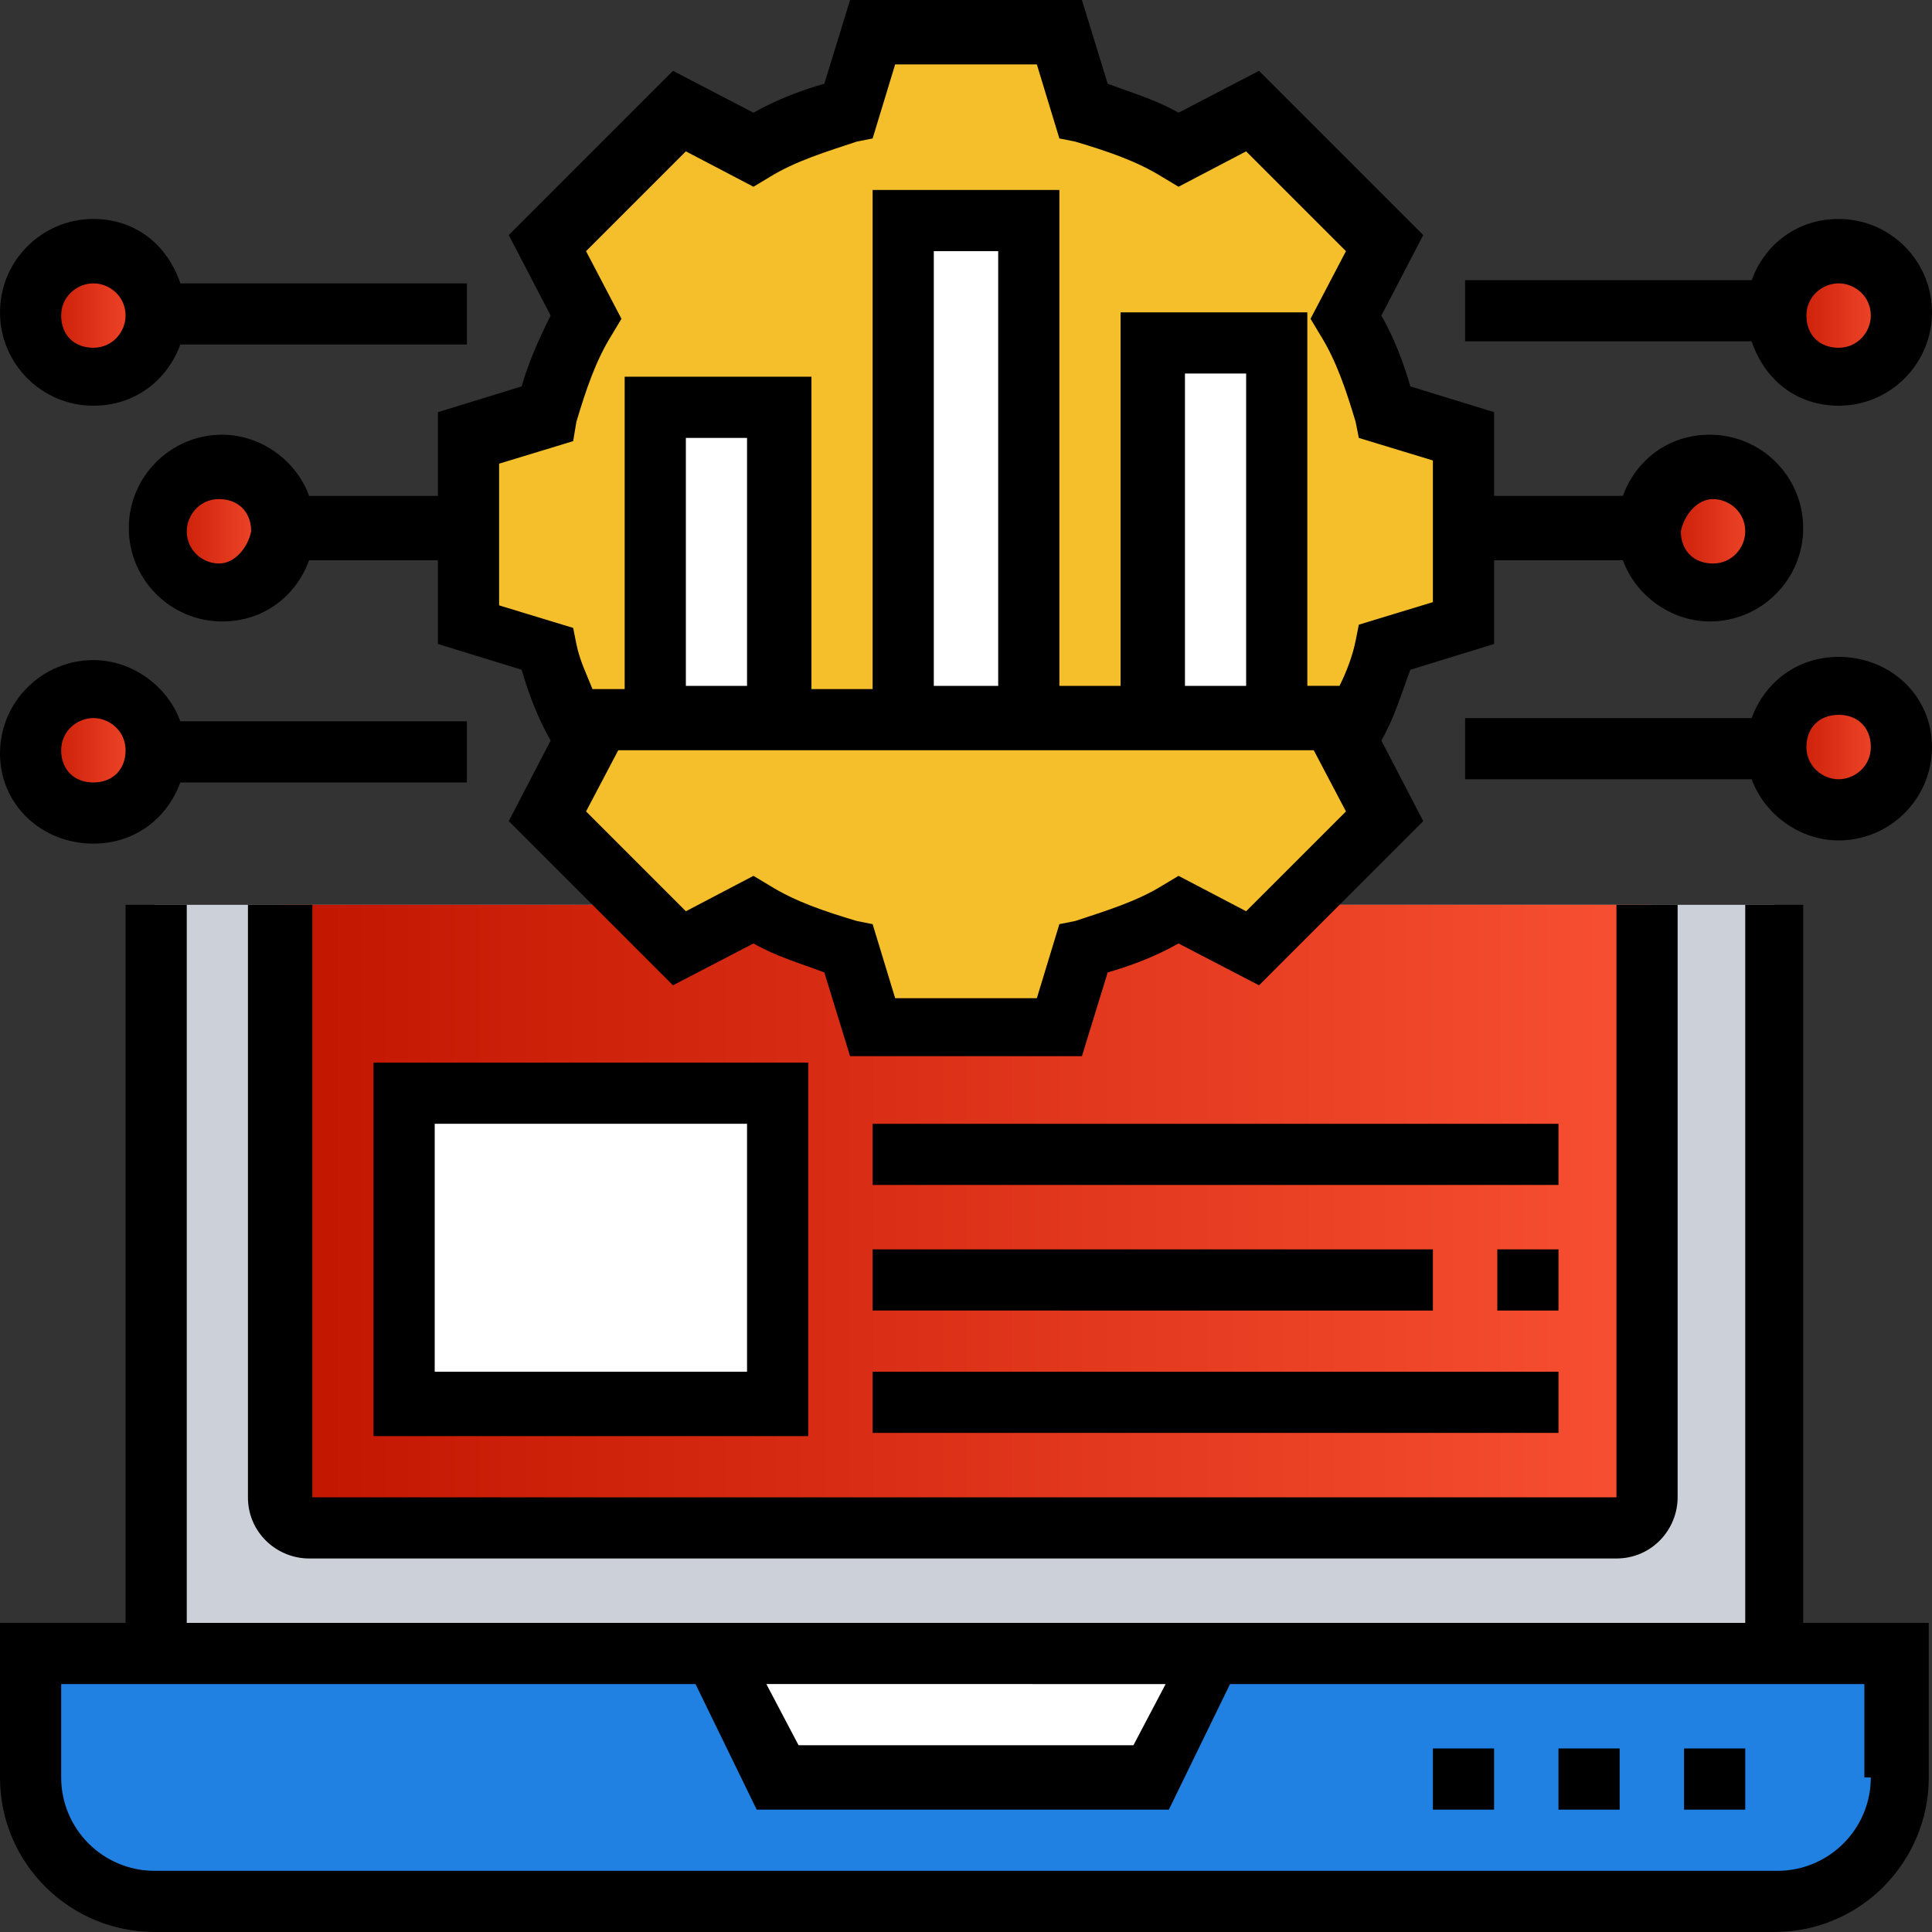 <?xml version="1.0" encoding="utf-8"?>
<!-- Generator: Adobe Illustrator 25.4.1, SVG Export Plug-In . SVG Version: 6.00 Build 0)  -->
<svg version="1.1" id="Layer_5" xmlns="http://www.w3.org/2000/svg" xmlns:xlink="http://www.w3.org/1999/xlink" x="0px" y="0px"
	 width="60px" height="60px" viewBox="0 0 60 60" style="enable-background:new 0 0 60 60;" xml:space="preserve">
<rect x="0" y="0" width="60" height="60" fill="#333333" stroke="none"/>
<style type="text/css">
	.st0{fill:#2081E2;}
	.st1{fill:#CCD1D9;}
	.st2{fill:#FFFFFF;}
	.st3{fill:url(#SVGID_1_);}
	.st4{fill:#F5BF2B;}
	.st5{fill:url(#SVGID_00000080917977457428385300000011952606431019034547_);}
	.st6{fill:url(#SVGID_00000144338254640211685320000007332927509170775431_);}
	.st7{fill:url(#SVGID_00000090986460941970014980000001820944329036699070_);}
	.st8{fill:url(#SVGID_00000012457743474147164070000001009880305284903574_);}
	.st9{fill:url(#SVGID_00000101095222172861713330000018289330083079338651_);}
	.st10{fill:url(#SVGID_00000109714404613886683240000008347509645334736809_);}
</style>
<g>
	<path class="st0" d="M59,51.3v3.9c0,2.1-1.7,3.9-3.9,3.9H4.8c-2.1,0-3.9-1.7-3.9-3.9v-3.9h3.9h17.4l1.9,3.9h11.6l1.9-3.9h17.4H59z"
		/>
</g>
<g>
	<path class="st1" d="M4.8,28.1v23.2h17.4h15.5h17.4V28.1H4.8z"/>
</g>
<g>
	<path class="st2" d="M37.7,51.3l-1.9,3.9H24.2l-1.9-3.9H37.7z"/>
</g>
<g>
	<linearGradient id="SVGID_1_" gradientUnits="userSpaceOnUse" x1="8.71" y1="37.796" x2="51.29" y2="37.796">
		<stop  offset="0" style="stop-color:#C21500"/>
		<stop  offset="1" style="stop-color:#F85032"/>
	</linearGradient>
	<path class="st3" d="M8.7,28.1v18.4c0,0.5,0.4,1,1,1h40.6c0.5,0,1-0.4,1-1V28.1L8.7,28.1z"/>
</g>
<g>
	<path class="st2" d="M12.6,33.9h11.6v9.7H12.6V33.9z"/>
</g>
<g>
	<path class="st4" d="M43,12.8c-0.3-1-0.7-2-1.2-2.9L43,7.6l-4.1-4.1l-2.3,1.2c-0.9-0.5-1.9-0.9-2.9-1.2L32.9,1h-5.8l-0.8,2.5
		c-1,0.3-2,0.7-2.9,1.2l-2.3-1.2L17,7.6l1.2,2.3c-0.5,0.9-0.9,1.9-1.2,2.9l-2.5,0.8v2.9v2.9l2.5,0.8c0.2,0.7,0.5,1.4,0.8,2.1
		c0.1,0.3,0.3,0.5,0.4,0.8L18,23.4l-1,2l2.7,2.7l1.4,1.4l2.3-1.2c0.9,0.5,1.9,0.9,2.9,1.2l0.8,2.5h5.8l0.8-2.5c1-0.3,2-0.7,2.9-1.2
		l2.3,1.2l1.4-1.4l2.7-2.7l-1-2l-0.2-0.3c0.1-0.3,0.3-0.5,0.4-0.8c0.3-0.7,0.6-1.4,0.8-2.1l2.5-0.8v-2.9v-2.9L43,12.8z"/>
</g>
<g>
	
		<linearGradient id="SVGID_00000016046300019970889030000004486535740919520426_" gradientUnits="userSpaceOnUse" x1="0.968" y1="9.727" x2="4.839" y2="9.727">
		<stop  offset="0" style="stop-color:#C21500"/>
		<stop  offset="1" style="stop-color:#F85032"/>
	</linearGradient>
	<circle style="fill:url(#SVGID_00000016046300019970889030000004486535740919520426_);" cx="2.9" cy="9.7" r="1.9"/>
</g>
<g>
	
		<linearGradient id="SVGID_00000039130882186595927180000018142437631751203246_" gradientUnits="userSpaceOnUse" x1="4.839" y1="16.501" x2="8.71" y2="16.501">
		<stop  offset="0" style="stop-color:#C21500"/>
		<stop  offset="1" style="stop-color:#F85032"/>
	</linearGradient>
	<circle style="fill:url(#SVGID_00000039130882186595927180000018142437631751203246_);" cx="6.8" cy="16.5" r="1.9"/>
</g>
<g>
	
		<linearGradient id="SVGID_00000033351228813867056520000007431802476519091390_" gradientUnits="userSpaceOnUse" x1="0.968" y1="23.275" x2="4.839" y2="23.275">
		<stop  offset="0" style="stop-color:#C21500"/>
		<stop  offset="1" style="stop-color:#F85032"/>
	</linearGradient>
	<circle style="fill:url(#SVGID_00000033351228813867056520000007431802476519091390_);" cx="2.9" cy="23.3" r="1.9"/>
</g>
<g>
	
		<linearGradient id="SVGID_00000143591561657331473060000006589520413023313297_" gradientUnits="userSpaceOnUse" x1="55.161" y1="23.275" x2="59.032" y2="23.275">
		<stop  offset="0" style="stop-color:#C21500"/>
		<stop  offset="1" style="stop-color:#F85032"/>
	</linearGradient>
	<circle style="fill:url(#SVGID_00000143591561657331473060000006589520413023313297_);" cx="57.1" cy="23.3" r="1.9"/>
</g>
<g>
	
		<linearGradient id="SVGID_00000003793582257734568430000014217155376768026026_" gradientUnits="userSpaceOnUse" x1="55.161" y1="9.727" x2="59.032" y2="9.727">
		<stop  offset="0" style="stop-color:#C21500"/>
		<stop  offset="1" style="stop-color:#F85032"/>
	</linearGradient>
	<circle style="fill:url(#SVGID_00000003793582257734568430000014217155376768026026_);" cx="57.1" cy="9.7" r="1.9"/>
</g>
<g>
	
		<linearGradient id="SVGID_00000163762721920600265380000002525997935067023247_" gradientUnits="userSpaceOnUse" x1="51.29" y1="16.501" x2="55.161" y2="16.501">
		<stop  offset="0" style="stop-color:#C21500"/>
		<stop  offset="1" style="stop-color:#F85032"/>
	</linearGradient>
	<circle style="fill:url(#SVGID_00000163762721920600265380000002525997935067023247_);" cx="53.2" cy="16.5" r="1.9"/>
</g>
<g>
	<path class="st2" d="M35.8,10.7h3.9v11.6h-3.9V10.7z"/>
</g>
<g>
	<path class="st2" d="M28.1,6.8h3.9v15.5h-3.9V6.8z"/>
</g>
<g>
	<path class="st2" d="M20.3,12.6h3.9v9.7h-3.9V12.6z"/>
</g>
<path d="M16.2,12l-2.6,0.8v2.6h-4c-0.4-1.1-1.5-1.9-2.7-1.9c-1.6,0-2.9,1.3-2.9,2.9c0,1.6,1.3,2.9,2.9,2.9c1.3,0,2.3-0.8,2.7-1.9h4
	v2.6l2.6,0.8c0.2,0.7,0.5,1.5,0.9,2.2l-1.3,2.5l5.1,5.1l2.5-1.3c0.7,0.4,1.4,0.6,2.2,0.9l0.8,2.6h7.2l0.8-2.6
	c0.7-0.2,1.5-0.5,2.2-0.9l2.5,1.3l5.1-5.1l-1.3-2.5c0.4-0.7,0.6-1.4,0.9-2.2l2.6-0.8v-2.6h4c0.4,1.1,1.5,1.9,2.7,1.9
	c1.6,0,2.9-1.3,2.9-2.9s-1.3-2.9-2.9-2.9c-1.3,0-2.3,0.8-2.7,1.9h-4v-2.6L43.8,12c-0.2-0.7-0.5-1.5-0.9-2.2l1.3-2.5l-5.1-5.1
	l-2.5,1.3c-0.7-0.4-1.4-0.6-2.2-0.9L33.6,0h-7.2l-0.8,2.6c-0.7,0.2-1.5,0.5-2.2,0.9l-2.5-1.3l-5.1,5.1l1.3,2.5
	C16.7,10.6,16.4,11.3,16.2,12L16.2,12z M6.8,17.5c-0.5,0-1-0.4-1-1c0-0.5,0.4-1,1-1s1,0.4,1,1C7.7,17,7.3,17.5,6.8,17.5z M53.2,15.5
	c0.5,0,1,0.4,1,1c0,0.5-0.4,1-1,1s-1-0.4-1-1C52.3,16,52.7,15.5,53.2,15.5z M38.7,28.3l-2.1-1.1l-0.5,0.3c-0.8,0.5-1.8,0.8-2.7,1.1
	l-0.5,0.1L32.2,31h-4.4l-0.7-2.3l-0.5-0.1c-1-0.3-1.9-0.6-2.7-1.1l-0.5-0.3l-2.1,1.1l-3.1-3.1l1-1.9h21.6l1,1.9L38.7,28.3z
	 M23.2,21.3h-1.9v-7.7h1.9V21.3z M31,21.3H29V7.8H31V21.3z M38.7,21.3h-1.9v-9.7h1.9V21.3z M17.9,13.1c0.3-1,0.6-1.9,1.1-2.7
	l0.3-0.5l-1.1-2.1l3.1-3.1l2.1,1.1l0.5-0.3c0.8-0.5,1.8-0.8,2.7-1.1l0.5-0.1L27.8,2h4.4l0.7,2.3l0.5,0.1c1,0.3,1.9,0.6,2.7,1.1
	l0.5,0.3l2.1-1.1l3.1,3.1l-1.1,2.1l0.3,0.5c0.5,0.8,0.8,1.7,1.1,2.7l0.1,0.5l2.3,0.7v4.4l-2.3,0.7l-0.1,0.5c-0.1,0.5-0.3,1-0.5,1.4
	h-1V9.7h-5.8v11.6h-1.9V5.9h-5.8v15.5h-1.9v-9.7h-5.8v9.7h-1c-0.2-0.5-0.4-0.9-0.5-1.4l-0.1-0.5l-2.3-0.7v-4.4l2.3-0.7L17.9,13.1z"
	/>
<path d="M44.5,54.3h1.9v1.9h-1.9V54.3z"/>
<path d="M52.3,54.3h1.9v1.9h-1.9V54.3z"/>
<path d="M48.4,54.3h1.9v1.9h-1.9V54.3z"/>
<path d="M56.1,28.1h-1.9v22.3H5.8V28.1H3.9v22.3H0v4.8c0,2.7,2.2,4.8,4.8,4.8h50.3c2.7,0,4.8-2.2,4.8-4.8v-4.8h-3.9V28.1z
	 M36.2,52.3l-1,1.9H24.8l-1-1.9H36.2z M58.1,55.2c0,1.6-1.3,2.9-2.9,2.9H4.8c-1.6,0-2.9-1.3-2.9-2.9v-2.9h19.7l1.9,3.9h12.8l1.9-3.9
	h19.7V55.2z"/>
<path d="M7.7,28.1v18.4c0,1.1,0.9,1.9,1.9,1.9h40.6c1.1,0,1.9-0.9,1.9-1.9V28.1h-1.9v18.4H9.7V28.1H7.7z"/>
<path d="M57.1,12.6c1.6,0,2.9-1.3,2.9-2.9s-1.3-2.9-2.9-2.9c-1.3,0-2.3,0.8-2.7,1.9h-8.9v1.9h8.9C54.8,11.8,55.8,12.6,57.1,12.6z
	 M57.1,8.8c0.5,0,1,0.4,1,1c0,0.5-0.4,1-1,1s-1-0.4-1-1C56.1,9.2,56.6,8.8,57.1,8.8z"/>
<path d="M57.1,20.4c-1.3,0-2.3,0.8-2.7,1.9h-8.9v1.9h8.9c0.4,1.1,1.5,1.9,2.7,1.9c1.6,0,2.9-1.3,2.9-2.9S58.7,20.4,57.1,20.4z
	 M57.1,24.2c-0.5,0-1-0.4-1-1s0.4-1,1-1s1,0.4,1,1S57.6,24.2,57.1,24.2z"/>
<path d="M2.9,12.6c1.3,0,2.3-0.8,2.7-1.9h8.9V8.8H5.6C5.2,7.6,4.2,6.8,2.9,6.8C1.3,6.8,0,8.1,0,9.7S1.3,12.6,2.9,12.6z M2.9,8.8
	c0.5,0,1,0.4,1,1c0,0.5-0.4,1-1,1s-1-0.4-1-1C1.9,9.2,2.4,8.8,2.9,8.8z"/>
<path d="M2.9,26.2c1.3,0,2.3-0.8,2.7-1.9h8.9v-1.9H5.6c-0.4-1.1-1.5-1.9-2.7-1.9c-1.6,0-2.9,1.3-2.9,2.9S1.3,26.2,2.9,26.2z
	 M2.9,22.3c0.5,0,1,0.4,1,1s-0.4,1-1,1s-1-0.4-1-1S2.4,22.3,2.9,22.3z"/>
<path d="M11.6,33v11.6h13.5V33H11.6z M23.2,42.6h-9.7v-7.7h9.7V42.6z"/>
<path d="M27.1,34.9h21.3v1.9H27.1V34.9z"/>
<path d="M46.5,38.8h1.9v1.9h-1.9V38.8z"/>
<path d="M27.1,38.8h17.4v1.9H27.1V38.8z"/>
<path d="M27.1,42.6h21.3v1.9H27.1V42.6z"/>
</svg>
